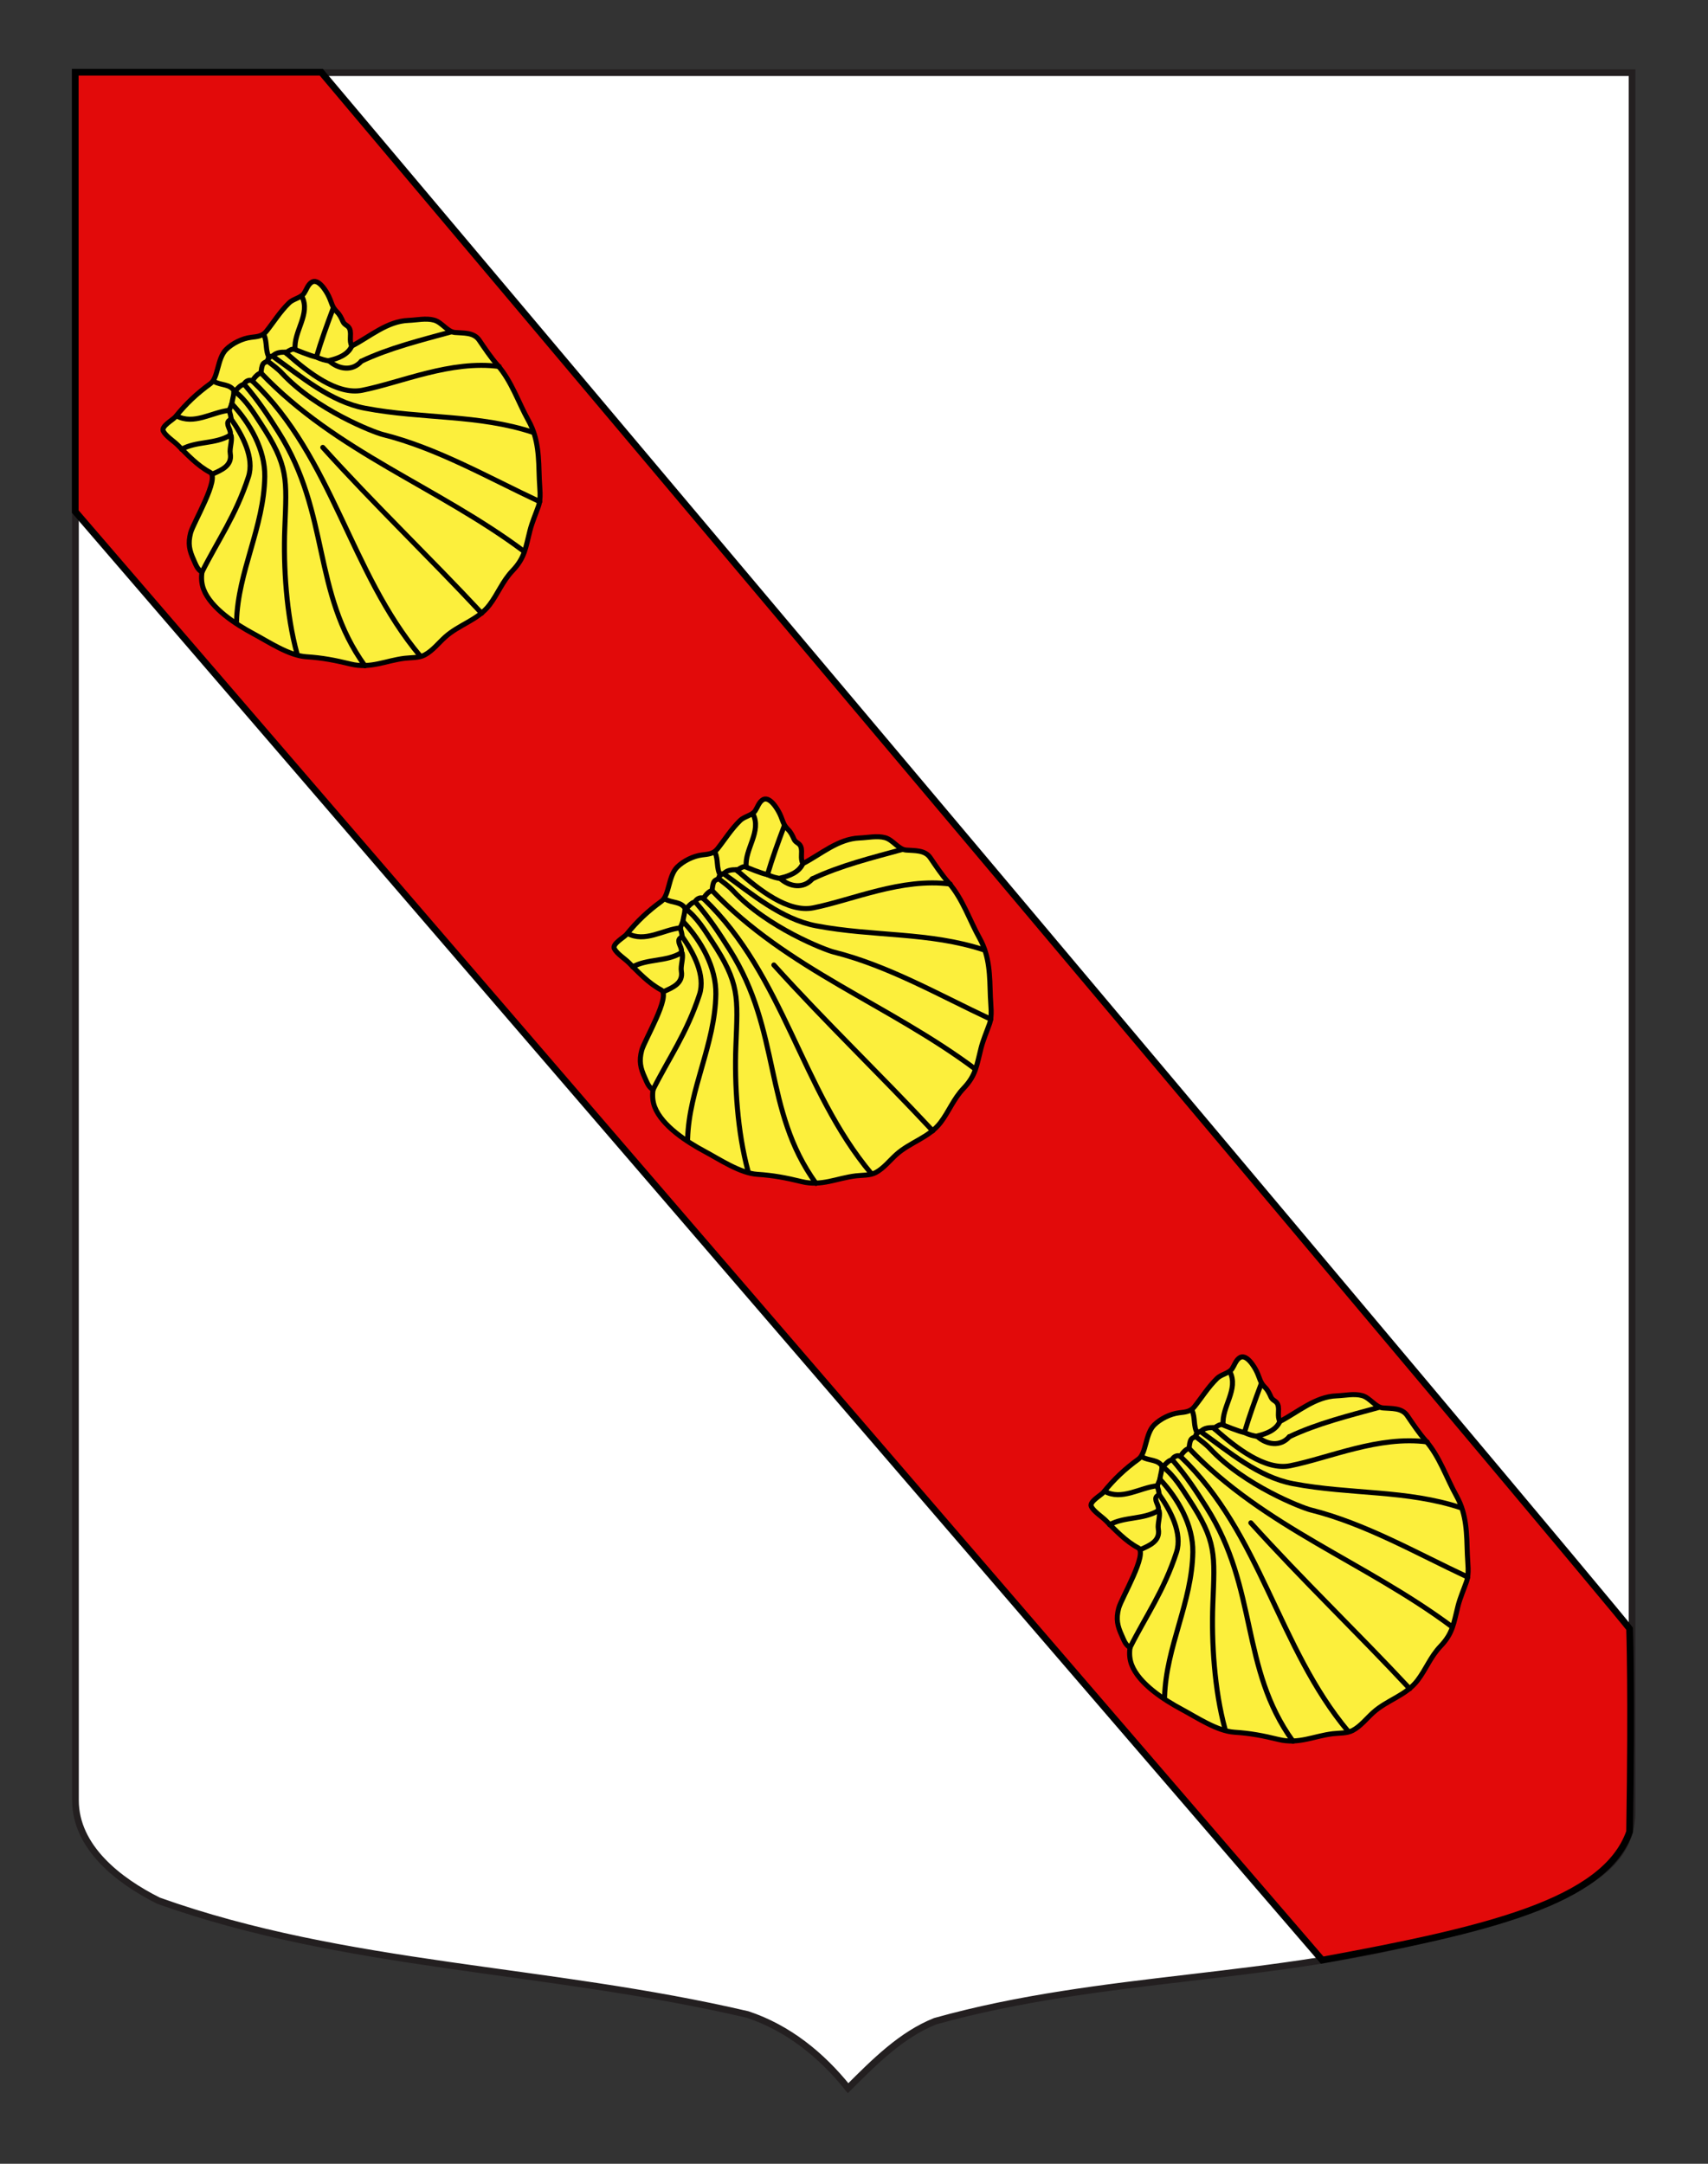 <?xml version="1.0" encoding="utf-8"?>
<!-- Generator: Adobe Illustrator 29.4.0, SVG Export Plug-In . SVG Version: 9.03 Build 0)  -->
<svg version="1.0" id="Calque_1" xmlns="http://www.w3.org/2000/svg" xmlns:xlink="http://www.w3.org/1999/xlink" x="0px" y="0px"
	 width="255.118px" height="323.148px" viewBox="0 0 255.118 323.148" enable-background="new 0 0 255.118 323.148"
	 xml:space="preserve">
<rect x="0" y="0" width="255.118" height="323.148" fill="#333333" stroke="none"/>
<path fill="#FFFFFF" stroke="#231F20" d="M11.27,10.857c78,0,154.506,0,232.506,0c0,135.583,0,149.084,0,259.754
	c0,12.043-17.099,14.25-28.1,18.25c-25,7-51,6-76,13c-5,2-9,6-13,10c-4-5-9-9-15-11c-30-7-60-7-88-17c-6-3-12.406-8-12.406-15
	C11.27,245.32,11.27,147.232,11.27,10.857z"/>
<path fill="#E20A0A" stroke="#000000" d="M47.988,10.787c0,0,194.188,230.421,195.417,232.448c0,0,0.333,9.334,0,30.334
	c-3.667,10.5-21.417,14.666-45.917,19.166L11.238,76.399V10.787H47.988z"/>
<g id="Coquille_00000089537434351241871700000000682348644604580225_">
	<path fill="#FCEF3C" stroke="#000000" stroke-width="0.75" stroke-linecap="round" d="M190.884,209.84
		c-0.198-0.667-0.789-0.609-1.048-1.208c-0.228-0.524-0.464-1.019-0.879-1.428c-0.775-0.765-0.757-1.33-1.233-2.335
		c-0.353-0.747-1.609-2.88-2.655-2.032c-0.509,0.412-0.675,1.032-1.02,1.561c-0.467,0.711-1.626,0.84-2.244,1.446
		c-1.385,1.359-2.222,2.764-3.397,4.246c-0.603,0.763-1.395,0.792-2.297,0.906c-1.314,0.166-2.771,0.885-3.709,1.808
		c-1.347,1.327-1.167,4.248-2.352,5.107c-2.056,1.491-3.645,3.002-5.233,4.96c-0.356,0.438-2.161,1.403-1.814,2.119
		c0.358,0.736,1.565,1.501,2.139,2.072c1.457,1.452,3.019,3.129,4.854,4.095c1.527,0.804-2.52,7.558-2.901,9.024
		c-0.419,1.611-0.199,2.621,0.464,4.07c0.307,0.671,0.53,1.412,1.233,1.8c-0.129,0.861-0.074,1.749,0.24,2.569
		c1.09,2.848,4.877,5.269,7.455,6.647c2.263,1.208,5.301,3.264,7.887,3.431c2.398,0.154,4.272,0.517,6.609,1.088
		c2.979,0.727,5.234-0.515,8.092-0.862c0.945-0.115,2.116-0.03,2.979-0.494c1.192-0.64,2.067-1.786,3.057-2.677
		c2.086-1.877,4.895-2.534,6.608-4.779c1.296-1.7,1.934-3.53,3.451-5.123c1.861-1.954,1.947-3.41,2.608-5.997
		c0.317-1.241,0.836-2.419,1.263-3.624c0.437-1.24,0.176-2.745,0.134-4.043c-0.101-3.117-0.081-6.006-1.606-8.741
		c-1.537-2.757-2.524-5.89-4.626-8.296c-1.04-1.191-1.865-2.443-2.754-3.743c-0.813-1.187-2.361-1.025-3.627-1.139
		c-1.123-0.102-1.936-1.525-3.105-1.845c-1.198-0.329-2.588-0.006-3.812,0.04c-3.208,0.12-5.759,2.425-8.48,3.831
		C190.734,211.453,191.131,210.677,190.884,209.84C190.759,209.419,191.118,210.633,190.884,209.84z"/>
	<g id="Nervures_bas_00000096766575227963567590000006656967025538547614_">
		<path fill="#FCEF3C" stroke="#000000" stroke-width="0.75" stroke-linecap="round" d="M193.127,260.049
			c-7.937-10.998-5.162-22.68-12.906-34.911c-1.541-2.434-2.927-4.583-5.138-7.149"/>
		<path fill="#FCEF3C" stroke="#000000" stroke-width="0.75" stroke-linecap="round" d="M201.372,258.572
			c-10.483-12.505-13.01-29.579-25.033-41.039"/>
		<path fill="#FCEF3C" stroke="#000000" stroke-width="0.75" stroke-linecap="round" d="M219.244,235.537
			c-7.674-3.582-15.305-7.993-23.499-10.044c-1.25-0.312-9.891-3.642-14.985-9.123c-0.68-0.732-1.444-1.25-2.173-1.83"/>
		<path fill="#FCEF3C" stroke="#000000" stroke-width="0.75" stroke-linecap="round" d="M218.28,225.201
			c-8.211-2.725-16.554-1.988-25.129-3.616c-5.199-0.987-9.556-4.741-13.797-7.766"/>
		<path fill="#FCEF3C" stroke="#000000" stroke-width="0.75" stroke-linecap="round" d="M213.176,215.346
			c-7.221-0.957-14.625,2.387-20.455,3.553c-3.766,0.754-8.097-2.691-11.239-5.448"/>
		<path fill="#FCEF3C" stroke="#000000" stroke-width="0.75" stroke-linecap="round" d="M182.974,258.21
			c-1.581-5.808-2.036-12.94-1.816-18.656c0.284-7.415,0.608-9.319-3.627-15.742c-0.977-1.481-2.136-3.443-3.847-4.748"/>
		<path fill="#FCEF3C" stroke="#000000" stroke-width="0.75" stroke-linecap="round" d="M210.563,252.201
			c-7.855-8.428-15.997-16.198-23.73-24.77"/>
		<path fill="#FCEF3C" stroke="#000000" stroke-width="0.75" stroke-linecap="round" d="M216.876,242.947
			c-12.904-9.633-28.043-14.842-39.256-26.616"/>
		<path fill="#FCEF3C" stroke="#000000" stroke-width="0.75" stroke-linecap="round" d="M173.949,253.421
			c0.216-7.484,4.1-14.098,4.22-21.626c0.063-3.988-2.17-7.949-4.918-10.881"/>
		<path fill="#FCEF3C" stroke="#000000" stroke-width="0.75" stroke-linecap="round" d="M205.969,210.191
			c-4.403,1.21-9.231,2.397-13.388,4.378"/>
		<path fill="#FCEF3C" stroke="#000000" stroke-width="0.75" stroke-linecap="round" d="M192.581,214.569
			c-1.312,1.52-3.354,1.22-4.784-0.043"/>
		<path fill="#FCEF3C" stroke="#000000" stroke-width="0.75" stroke-linecap="round" d="M168.79,246.049
			c2.317-4.639,5.054-8.429,6.935-14.21c0.928-2.853-0.9-6.261-2.588-8.652"/>
	</g>
	<g id="Nervures_haut_00000168091586679911100110000001697425180522455480_">
		<path fill="#FCEF3C" stroke="#000000" stroke-width="0.75" stroke-linecap="round" d="M175.082,217.99
			c0.198-0.498,0.929-0.762,1.257-0.457"/>
		<path fill="#FCEF3C" stroke="#000000" stroke-width="0.75" stroke-linecap="round" d="M176.339,217.533
			c0.117-0.378,0.843-1.208,1.28-1.202"/>
		<path fill="#FCEF3C" stroke="#000000" stroke-width="0.75" stroke-linecap="round" d="M173.682,219.063
			c0.352-0.319,0.874-1.012,1.372-1.028"/>
		<path fill="#FCEF3C" stroke="#000000" stroke-width="0.75" stroke-linecap="round" d="M179.405,213.755
			c0.468-0.56,1.429-0.555,1.791-0.541"/>
		<path fill="#FCEF3C" stroke="#000000" stroke-width="0.75" stroke-linecap="round" d="M182.699,212.815
			c-0.268-2.692,2.376-5.327,0.998-7.968"/>
		<path fill="#FCEF3C" stroke="#000000" stroke-width="0.75" stroke-linecap="round" d="M183.618,213.23"/>
		<path fill="#FCEF3C" stroke="#000000" stroke-width="0.75" stroke-linecap="round" d="M173.251,220.913
			c0.066-0.583,0.266-1.141,0.303-1.73"/>
		<path fill="#FCEF3C" stroke="#000000" stroke-width="0.75" stroke-linecap="round" d="M177.62,216.331
			c0.013-0.449,0.102-1.083,0.291-1.357c0.173-0.252,0.468-0.311,0.676-0.434"/>
		<path fill="#FCEF3C" stroke="#000000" stroke-width="0.75" stroke-linecap="round" d="M178.587,214.54
			c0.023-0.43,0.313-0.746,0.763-0.747"/>
		<path fill="#FCEF3C" stroke="#000000" stroke-width="0.75" stroke-linecap="round" d="M173.138,223.187
			c-0.032-0.424-0.144-0.825-0.29-1.293"/>
		<path fill="#FCEF3C" stroke="#000000" stroke-width="0.75" stroke-linecap="round" d="M172.847,221.894
			c-2.579,0.276-5.298,2.236-7.852,0.827"/>
		<path fill="#FCEF3C" stroke="#000000" stroke-width="0.75" stroke-linecap="round" d="M173.554,219.183
			c0.024-0.034,0.049-0.069,0.074-0.104"/>
		<path fill="#FCEF3C" stroke="#000000" stroke-width="0.75" stroke-linecap="round" d="M173.628,219.079
			c-0.582-1.166-2.023-0.884-3.004-1.479"/>
		<path fill="#FCEF3C" stroke="#000000" stroke-width="0.75" stroke-linecap="round" d="M178.049,210.631
			c0.512,1.092,0.165,2.388,0.803,3.42"/>
		<path fill="#FCEF3C" stroke="#000000" stroke-width="0.75" stroke-linecap="round" d="M179.955,213.176"/>
		<path fill="#FCEF3C" stroke="#000000" stroke-width="0.75" stroke-linecap="round" d="M179.355,213.819"/>
		<path fill="#FCEF3C" stroke="#000000" stroke-width="0.75" stroke-linecap="round" d="M181.37,213.251
			c0.539-0.327,0.897-0.616,1.329-0.435c0,0,2.412,1.011,3.18,1.118"/>
		<path fill="#FCEF3C" stroke="#000000" stroke-width="0.75" stroke-linecap="round" d="M185.879,213.933
			c0.716-2.433,1.597-4.85,2.479-7.199"/>
		<path fill="#FCEF3C" stroke="#000000" stroke-width="0.75" stroke-linecap="round" d="M181.482,213.45
			c-0.105-0.073-0.196-0.154-0.287-0.234"/>
		<path fill="#FCEF3C" stroke="#000000" stroke-width="0.75" stroke-linecap="round" d="M173.682,219.063
			c-0.018,0.006-0.037,0.011-0.054,0.016"/>
		<path fill="#FCEF3C" stroke="#000000" stroke-width="0.75" stroke-linecap="round" d="M172.977,225.624
			c-2.206,1.338-5.067,0.863-7.229,2.09"/>
		
			<line fill="#FCEF3C" stroke="#000000" stroke-width="0.75" stroke-linecap="round" x1="173.251" y1="220.913" x2="173.251" y2="220.913"/>
		<path fill="#FCEF3C" stroke="#000000" stroke-width="0.75" stroke-linecap="round" d="M173.251,220.913
			c-0.157,0.452-0.274,0.676-0.404,0.981"/>
		<path fill="#FCEF3C" stroke="#000000" stroke-width="0.75" stroke-linecap="round" d="M187.797,214.526
			c-0.564-0.103-1.191-0.223-1.918-0.593"/>
		<path fill="#FCEF3C" stroke="#000000" stroke-width="0.75" stroke-linecap="round" d="M173.138,223.187
			c-0.202,0.19-0.413,0.269-0.47,0.441c-0.212,0.635,0.577,1.286,0.309,1.997"/>
		<path fill="#FCEF3C" stroke="#000000" stroke-width="0.75" stroke-linecap="round" d="M173.145,225.672
			c0.182,0.792-0.267,1.897-0.13,2.686c0.318,1.833-1.389,2.478-2.58,3.024"/>
		<path fill="#FCEF3C" stroke="#000000" stroke-width="0.75" stroke-linecap="round" d="M191.163,212.289
			c-0.557,1.32-2.104,1.87-3.313,2.151"/>
	</g>
</g>
<g id="Coquille_00000079461264167898737480000010058370545988208284_">
	<path fill="#FCEF3C" stroke="#000000" stroke-width="0.75" stroke-linecap="round" d="M119.64,126.524
		c-0.198-0.667-0.789-0.609-1.048-1.208c-0.228-0.524-0.464-1.019-0.879-1.428c-0.775-0.765-0.757-1.33-1.233-2.335
		c-0.353-0.747-1.609-2.88-2.655-2.032c-0.509,0.412-0.675,1.032-1.02,1.561c-0.467,0.711-1.626,0.84-2.244,1.446
		c-1.385,1.359-2.222,2.764-3.397,4.246c-0.603,0.763-1.395,0.792-2.297,0.906c-1.314,0.166-2.771,0.885-3.709,1.808
		c-1.347,1.327-1.167,4.248-2.352,5.107c-2.056,1.491-3.645,3.002-5.233,4.96c-0.356,0.438-2.161,1.403-1.814,2.119
		c0.358,0.736,1.565,1.501,2.139,2.072c1.457,1.452,3.019,3.129,4.854,4.095c1.527,0.804-2.52,7.558-2.901,9.024
		c-0.419,1.611-0.199,2.621,0.464,4.07c0.307,0.671,0.53,1.412,1.233,1.8c-0.129,0.861-0.074,1.749,0.24,2.569
		c1.09,2.848,4.877,5.269,7.455,6.647c2.263,1.208,5.301,3.264,7.887,3.431c2.398,0.154,4.272,0.517,6.609,1.088
		c2.979,0.727,5.234-0.515,8.092-0.862c0.945-0.115,2.116-0.03,2.979-0.494c1.192-0.64,2.067-1.786,3.057-2.677
		c2.086-1.877,4.895-2.534,6.608-4.779c1.296-1.7,1.934-3.53,3.451-5.123c1.861-1.954,1.947-3.41,2.608-5.997
		c0.317-1.241,0.836-2.419,1.263-3.624c0.437-1.24,0.176-2.745,0.134-4.043c-0.101-3.117-0.081-6.006-1.606-8.741
		c-1.537-2.757-2.524-5.89-4.626-8.296c-1.04-1.191-1.865-2.443-2.754-3.743c-0.813-1.187-2.361-1.025-3.627-1.139
		c-1.123-0.102-1.936-1.525-3.105-1.845c-1.198-0.329-2.588-0.006-3.812,0.04c-3.208,0.12-5.759,2.425-8.48,3.831
		C119.49,128.136,119.887,127.36,119.64,126.524C119.515,126.102,119.874,127.316,119.64,126.524z"/>
	<g id="Nervures_bas_00000072243548766760695050000013209536120305233825_">
		<path fill="#FCEF3C" stroke="#000000" stroke-width="0.75" stroke-linecap="round" d="M121.883,176.733
			c-7.937-10.998-5.162-22.68-12.906-34.911c-1.541-2.434-2.927-4.583-5.138-7.149"/>
		<path fill="#FCEF3C" stroke="#000000" stroke-width="0.75" stroke-linecap="round" d="M130.129,175.255
			c-10.483-12.505-13.01-29.579-25.033-41.039"/>
		<path fill="#FCEF3C" stroke="#000000" stroke-width="0.75" stroke-linecap="round" d="M148,152.22
			c-7.674-3.582-15.305-7.993-23.499-10.044c-1.25-0.312-9.891-3.642-14.985-9.123c-0.68-0.732-1.444-1.25-2.173-1.83"/>
		<path fill="#FCEF3C" stroke="#000000" stroke-width="0.75" stroke-linecap="round" d="M147.037,141.884
			c-8.211-2.725-16.554-1.988-25.129-3.616c-5.199-0.987-9.556-4.741-13.797-7.766"/>
		<path fill="#FCEF3C" stroke="#000000" stroke-width="0.75" stroke-linecap="round" d="M141.933,132.03
			c-7.221-0.957-14.625,2.387-20.455,3.553c-3.766,0.754-8.097-2.691-11.239-5.448"/>
		<path fill="#FCEF3C" stroke="#000000" stroke-width="0.75" stroke-linecap="round" d="M111.73,174.893
			c-1.581-5.808-2.036-12.94-1.816-18.656c0.284-7.415,0.608-9.319-3.627-15.742c-0.977-1.481-2.136-3.443-3.847-4.748"/>
		<path fill="#FCEF3C" stroke="#000000" stroke-width="0.75" stroke-linecap="round" d="M139.32,168.884
			c-7.855-8.428-15.997-16.198-23.73-24.77"/>
		<path fill="#FCEF3C" stroke="#000000" stroke-width="0.75" stroke-linecap="round" d="M145.632,159.631
			c-12.904-9.633-28.043-14.842-39.256-26.616"/>
		<path fill="#FCEF3C" stroke="#000000" stroke-width="0.75" stroke-linecap="round" d="M102.705,170.104
			c0.216-7.484,4.1-14.098,4.22-21.626c0.063-3.988-2.17-7.949-4.918-10.881"/>
		<path fill="#FCEF3C" stroke="#000000" stroke-width="0.75" stroke-linecap="round" d="M134.726,126.874
			c-4.403,1.21-9.231,2.397-13.388,4.378"/>
		<path fill="#FCEF3C" stroke="#000000" stroke-width="0.75" stroke-linecap="round" d="M121.338,131.252
			c-1.312,1.52-3.354,1.22-4.784-0.043"/>
		<path fill="#FCEF3C" stroke="#000000" stroke-width="0.75" stroke-linecap="round" d="M97.546,162.733
			c2.317-4.639,5.053-8.429,6.935-14.21c0.928-2.853-0.9-6.261-2.588-8.652"/>
	</g>
	<g id="Nervures_haut_00000181078206371571019290000016747228446678739082_">
		<path fill="#FCEF3C" stroke="#000000" stroke-width="0.75" stroke-linecap="round" d="M103.839,134.673
			c0.198-0.498,0.929-0.762,1.257-0.457"/>
		<path fill="#FCEF3C" stroke="#000000" stroke-width="0.75" stroke-linecap="round" d="M105.096,134.216
			c0.117-0.378,0.843-1.208,1.28-1.202"/>
		<path fill="#FCEF3C" stroke="#000000" stroke-width="0.75" stroke-linecap="round" d="M102.439,135.746
			c0.352-0.319,0.874-1.012,1.372-1.028"/>
		<path fill="#FCEF3C" stroke="#000000" stroke-width="0.75" stroke-linecap="round" d="M108.162,130.439
			c0.468-0.56,1.429-0.555,1.791-0.541"/>
		<path fill="#FCEF3C" stroke="#000000" stroke-width="0.75" stroke-linecap="round" d="M111.456,129.499
			c-0.268-2.692,2.376-5.327,0.998-7.968"/>
		<path fill="#FCEF3C" stroke="#000000" stroke-width="0.75" stroke-linecap="round" d="M112.375,129.913"/>
		<path fill="#FCEF3C" stroke="#000000" stroke-width="0.75" stroke-linecap="round" d="M102.007,137.596
			c0.066-0.583,0.266-1.141,0.303-1.73"/>
		<path fill="#FCEF3C" stroke="#000000" stroke-width="0.75" stroke-linecap="round" d="M106.376,133.014
			c0.013-0.449,0.102-1.083,0.291-1.357c0.173-0.252,0.468-0.311,0.676-0.434"/>
		<path fill="#FCEF3C" stroke="#000000" stroke-width="0.75" stroke-linecap="round" d="M107.343,131.223
			c0.023-0.43,0.313-0.746,0.763-0.747"/>
		<path fill="#FCEF3C" stroke="#000000" stroke-width="0.75" stroke-linecap="round" d="M101.894,139.87
			c-0.032-0.424-0.144-0.825-0.29-1.293"/>
		<path fill="#FCEF3C" stroke="#000000" stroke-width="0.75" stroke-linecap="round" d="M101.604,138.577
			c-2.579,0.276-5.298,2.236-7.852,0.827"/>
		<path fill="#FCEF3C" stroke="#000000" stroke-width="0.75" stroke-linecap="round" d="M102.311,135.867
			c0.024-0.034,0.049-0.069,0.074-0.104"/>
		<path fill="#FCEF3C" stroke="#000000" stroke-width="0.75" stroke-linecap="round" d="M102.384,135.762
			c-0.582-1.166-2.023-0.884-3.004-1.479"/>
		<path fill="#FCEF3C" stroke="#000000" stroke-width="0.75" stroke-linecap="round" d="M106.805,127.314
			c0.512,1.092,0.165,2.388,0.803,3.42"/>
		<path fill="#FCEF3C" stroke="#000000" stroke-width="0.75" stroke-linecap="round" d="M108.712,129.859"/>
		<path fill="#FCEF3C" stroke="#000000" stroke-width="0.75" stroke-linecap="round" d="M108.111,130.502"/>
		<path fill="#FCEF3C" stroke="#000000" stroke-width="0.75" stroke-linecap="round" d="M110.127,129.934
			c0.539-0.327,0.897-0.616,1.329-0.435c0,0,2.412,1.011,3.18,1.118"/>
		<path fill="#FCEF3C" stroke="#000000" stroke-width="0.75" stroke-linecap="round" d="M114.635,130.616
			c0.716-2.433,1.597-4.85,2.479-7.199"/>
		<path fill="#FCEF3C" stroke="#000000" stroke-width="0.75" stroke-linecap="round" d="M110.239,130.133
			c-0.105-0.073-0.196-0.154-0.286-0.234"/>
		<path fill="#FCEF3C" stroke="#000000" stroke-width="0.75" stroke-linecap="round" d="M102.439,135.746
			c-0.018,0.006-0.037,0.011-0.054,0.016"/>
		<path fill="#FCEF3C" stroke="#000000" stroke-width="0.75" stroke-linecap="round" d="M101.733,142.308
			c-2.206,1.338-5.067,0.863-7.229,2.09"/>
		
			<line fill="#FCEF3C" stroke="#000000" stroke-width="0.75" stroke-linecap="round" x1="102.007" y1="137.596" x2="102.007" y2="137.596"/>
		<path fill="#FCEF3C" stroke="#000000" stroke-width="0.75" stroke-linecap="round" d="M102.007,137.596
			c-0.157,0.452-0.274,0.676-0.404,0.981"/>
		<path fill="#FCEF3C" stroke="#000000" stroke-width="0.75" stroke-linecap="round" d="M116.554,131.209
			c-0.564-0.103-1.191-0.223-1.918-0.593"/>
		<path fill="#FCEF3C" stroke="#000000" stroke-width="0.75" stroke-linecap="round" d="M101.894,139.87
			c-0.202,0.19-0.413,0.269-0.47,0.441c-0.212,0.635,0.577,1.286,0.309,1.997"/>
		<path fill="#FCEF3C" stroke="#000000" stroke-width="0.75" stroke-linecap="round" d="M101.901,142.355
			c0.182,0.792-0.267,1.897-0.13,2.686c0.318,1.833-1.389,2.478-2.58,3.024"/>
		<path fill="#FCEF3C" stroke="#000000" stroke-width="0.75" stroke-linecap="round" d="M119.919,128.972
			c-0.557,1.32-2.104,1.87-3.313,2.151"/>
	</g>
</g>
<g id="Coquille">
	<path fill="#FCEF3C" stroke="#000000" stroke-width="0.75" stroke-linecap="round" d="M52.264,49.226
		c-0.198-0.667-0.789-0.609-1.048-1.208c-0.228-0.524-0.464-1.019-0.879-1.428c-0.775-0.765-0.757-1.33-1.233-2.335
		c-0.353-0.747-1.609-2.88-2.655-2.032c-0.509,0.412-0.675,1.032-1.02,1.561c-0.467,0.711-1.626,0.84-2.244,1.446
		c-1.385,1.359-2.222,2.764-3.397,4.246c-0.603,0.763-1.395,0.792-2.297,0.906c-1.314,0.166-2.771,0.885-3.709,1.808
		c-1.347,1.327-1.167,4.248-2.352,5.107c-2.056,1.491-3.645,3.002-5.233,4.96c-0.356,0.438-2.161,1.403-1.814,2.119
		c0.358,0.736,1.565,1.501,2.139,2.072c1.457,1.452,3.019,3.129,4.854,4.095c1.527,0.804-2.52,7.558-2.901,9.024
		c-0.419,1.611-0.199,2.621,0.464,4.07c0.307,0.671,0.53,1.412,1.233,1.8c-0.129,0.861-0.074,1.749,0.24,2.569
		c1.09,2.848,4.877,5.269,7.455,6.647c2.263,1.208,5.301,3.264,7.887,3.431c2.398,0.154,4.272,0.517,6.609,1.088
		c2.979,0.727,5.234-0.515,8.092-0.862c0.945-0.115,2.116-0.03,2.979-0.494c1.192-0.64,2.067-1.786,3.057-2.677
		c2.086-1.877,4.895-2.534,6.608-4.779c1.296-1.7,1.934-3.53,3.451-5.123c1.861-1.954,1.947-3.41,2.608-5.997
		c0.317-1.241,0.836-2.419,1.263-3.624c0.437-1.24,0.176-2.745,0.134-4.043c-0.101-3.117-0.081-6.006-1.606-8.741
		c-1.537-2.757-2.524-5.89-4.626-8.296c-1.04-1.191-1.865-2.443-2.754-3.743c-0.813-1.187-2.361-1.025-3.627-1.139
		c-1.123-0.102-1.936-1.525-3.105-1.845c-1.198-0.329-2.588-0.006-3.812,0.04c-3.208,0.12-5.759,2.425-8.48,3.831
		C52.114,50.839,52.512,50.063,52.264,49.226C52.139,48.805,52.498,50.019,52.264,49.226z"/>
	<g id="Nervures_bas">
		<path fill="#FCEF3C" stroke="#000000" stroke-width="0.75" stroke-linecap="round" d="M54.507,99.435
			c-7.937-10.998-5.162-22.68-12.906-34.911c-1.541-2.434-2.927-4.583-5.138-7.149"/>
		<path fill="#FCEF3C" stroke="#000000" stroke-width="0.75" stroke-linecap="round" d="M62.753,97.958
			C52.269,85.453,49.743,68.379,37.72,56.919"/>
		<path fill="#FCEF3C" stroke="#000000" stroke-width="0.75" stroke-linecap="round" d="M80.624,74.923
			c-7.674-3.582-15.305-7.993-23.499-10.044c-1.25-0.312-9.891-3.642-14.985-9.123c-0.68-0.732-1.444-1.25-2.173-1.83"/>
		<path fill="#FCEF3C" stroke="#000000" stroke-width="0.75" stroke-linecap="round" d="M79.661,64.586
			c-8.211-2.725-16.554-1.988-25.129-3.616c-5.199-0.987-9.556-4.741-13.797-7.766"/>
		<path fill="#FCEF3C" stroke="#000000" stroke-width="0.75" stroke-linecap="round" d="M74.557,54.732
			c-7.221-0.957-14.625,2.387-20.455,3.553c-3.766,0.754-8.097-2.691-11.239-5.448"/>
		<path fill="#FCEF3C" stroke="#000000" stroke-width="0.75" stroke-linecap="round" d="M44.354,97.595
			c-1.581-5.808-2.036-12.94-1.816-18.656c0.284-7.415,0.608-9.319-3.627-15.742c-0.977-1.481-2.136-3.443-3.847-4.748"/>
		<path fill="#FCEF3C" stroke="#000000" stroke-width="0.75" stroke-linecap="round" d="M71.944,91.587
			c-7.855-8.428-15.997-16.198-23.73-24.77"/>
		<path fill="#FCEF3C" stroke="#000000" stroke-width="0.75" stroke-linecap="round" d="M78.256,82.333
			C65.352,72.7,50.213,67.491,39,55.718"/>
		<path fill="#FCEF3C" stroke="#000000" stroke-width="0.75" stroke-linecap="round" d="M35.329,92.806
			c0.216-7.484,4.1-14.098,4.22-21.626c0.063-3.988-2.17-7.949-4.918-10.881"/>
		<path fill="#FCEF3C" stroke="#000000" stroke-width="0.75" stroke-linecap="round" d="M67.35,49.576
			c-4.403,1.21-9.231,2.397-13.388,4.378"/>
		<path fill="#FCEF3C" stroke="#000000" stroke-width="0.75" stroke-linecap="round" d="M53.962,53.955
			c-1.312,1.52-3.354,1.22-4.784-0.043"/>
		<path fill="#FCEF3C" stroke="#000000" stroke-width="0.75" stroke-linecap="round" d="M30.17,85.435
			c2.317-4.639,5.054-8.429,6.935-14.21c0.929-2.853-0.9-6.261-2.588-8.652"/>
	</g>
	<g id="Nervures_haut">
		<path fill="#FCEF3C" stroke="#000000" stroke-width="0.75" stroke-linecap="round" d="M36.463,57.376
			c0.198-0.498,0.929-0.762,1.257-0.457"/>
		<path fill="#FCEF3C" stroke="#000000" stroke-width="0.75" stroke-linecap="round" d="M37.72,56.919
			c0.117-0.378,0.843-1.208,1.28-1.202"/>
		<path fill="#FCEF3C" stroke="#000000" stroke-width="0.75" stroke-linecap="round" d="M35.063,58.449
			c0.352-0.319,0.874-1.012,1.372-1.028"/>
		<path fill="#FCEF3C" stroke="#000000" stroke-width="0.75" stroke-linecap="round" d="M40.786,53.141
			c0.468-0.56,1.429-0.555,1.791-0.541"/>
		<path fill="#FCEF3C" stroke="#000000" stroke-width="0.75" stroke-linecap="round" d="M44.08,52.201
			c-0.268-2.692,2.376-5.327,0.998-7.968"/>
		<path fill="#FCEF3C" stroke="#000000" stroke-width="0.75" stroke-linecap="round" d="M44.999,52.615"/>
		<path fill="#FCEF3C" stroke="#000000" stroke-width="0.75" stroke-linecap="round" d="M34.632,60.299
			c0.066-0.583,0.266-1.141,0.303-1.73"/>
		<path fill="#FCEF3C" stroke="#000000" stroke-width="0.75" stroke-linecap="round" d="M39,55.717
			c0.013-0.449,0.102-1.083,0.291-1.357c0.173-0.252,0.468-0.311,0.676-0.434"/>
		<path fill="#FCEF3C" stroke="#000000" stroke-width="0.75" stroke-linecap="round" d="M39.967,53.926
			c0.023-0.43,0.313-0.746,0.763-0.747"/>
		<path fill="#FCEF3C" stroke="#000000" stroke-width="0.75" stroke-linecap="round" d="M34.518,62.572
			c-0.032-0.424-0.144-0.825-0.29-1.293"/>
		<path fill="#FCEF3C" stroke="#000000" stroke-width="0.75" stroke-linecap="round" d="M34.228,61.28
			c-2.579,0.276-5.298,2.236-7.852,0.827"/>
		<path fill="#FCEF3C" stroke="#000000" stroke-width="0.75" stroke-linecap="round" d="M34.935,58.569
			c0.024-0.034,0.049-0.069,0.074-0.104"/>
		<path fill="#FCEF3C" stroke="#000000" stroke-width="0.75" stroke-linecap="round" d="M35.008,58.465
			c-0.582-1.166-2.023-0.884-3.004-1.479"/>
		<path fill="#FCEF3C" stroke="#000000" stroke-width="0.75" stroke-linecap="round" d="M39.429,50.017
			c0.512,1.092,0.165,2.388,0.803,3.42"/>
		<path fill="#FCEF3C" stroke="#000000" stroke-width="0.75" stroke-linecap="round" d="M41.336,52.561"/>
		<path fill="#FCEF3C" stroke="#000000" stroke-width="0.75" stroke-linecap="round" d="M40.735,53.205"/>
		<path fill="#FCEF3C" stroke="#000000" stroke-width="0.75" stroke-linecap="round" d="M42.751,52.637
			c0.539-0.327,0.897-0.616,1.329-0.435c0,0,2.412,1.011,3.18,1.118"/>
		<path fill="#FCEF3C" stroke="#000000" stroke-width="0.75" stroke-linecap="round" d="M47.259,53.319
			c0.716-2.433,1.597-4.85,2.479-7.199"/>
		<path fill="#FCEF3C" stroke="#000000" stroke-width="0.75" stroke-linecap="round" d="M42.863,52.836
			c-0.105-0.073-0.196-0.154-0.286-0.234"/>
		<path fill="#FCEF3C" stroke="#000000" stroke-width="0.75" stroke-linecap="round" d="M35.063,58.449
			c-0.018,0.006-0.037,0.011-0.054,0.016"/>
		<path fill="#FCEF3C" stroke="#000000" stroke-width="0.75" stroke-linecap="round" d="M34.357,65.01
			c-2.206,1.338-5.067,0.863-7.229,2.09"/>
		
			<line fill="#FCEF3C" stroke="#000000" stroke-width="0.75" stroke-linecap="round" x1="34.632" y1="60.299" x2="34.632" y2="60.299"/>
		<path fill="#FCEF3C" stroke="#000000" stroke-width="0.75" stroke-linecap="round" d="M34.632,60.299
			c-0.157,0.452-0.274,0.676-0.404,0.981"/>
		<path fill="#FCEF3C" stroke="#000000" stroke-width="0.75" stroke-linecap="round" d="M49.178,53.911
			c-0.564-0.103-1.191-0.223-1.918-0.593"/>
		<path fill="#FCEF3C" stroke="#000000" stroke-width="0.75" stroke-linecap="round" d="M34.518,62.572
			c-0.202,0.19-0.413,0.269-0.47,0.441c-0.212,0.635,0.577,1.286,0.309,1.998"/>
		<path fill="#FCEF3C" stroke="#000000" stroke-width="0.75" stroke-linecap="round" d="M34.525,65.058
			c0.182,0.792-0.267,1.897-0.13,2.686c0.318,1.833-1.389,2.478-2.58,3.024"/>
		<path fill="#FCEF3C" stroke="#000000" stroke-width="0.75" stroke-linecap="round" d="M52.543,51.675
			c-0.557,1.32-2.104,1.87-3.313,2.151"/>
	</g>
</g>
</svg>
